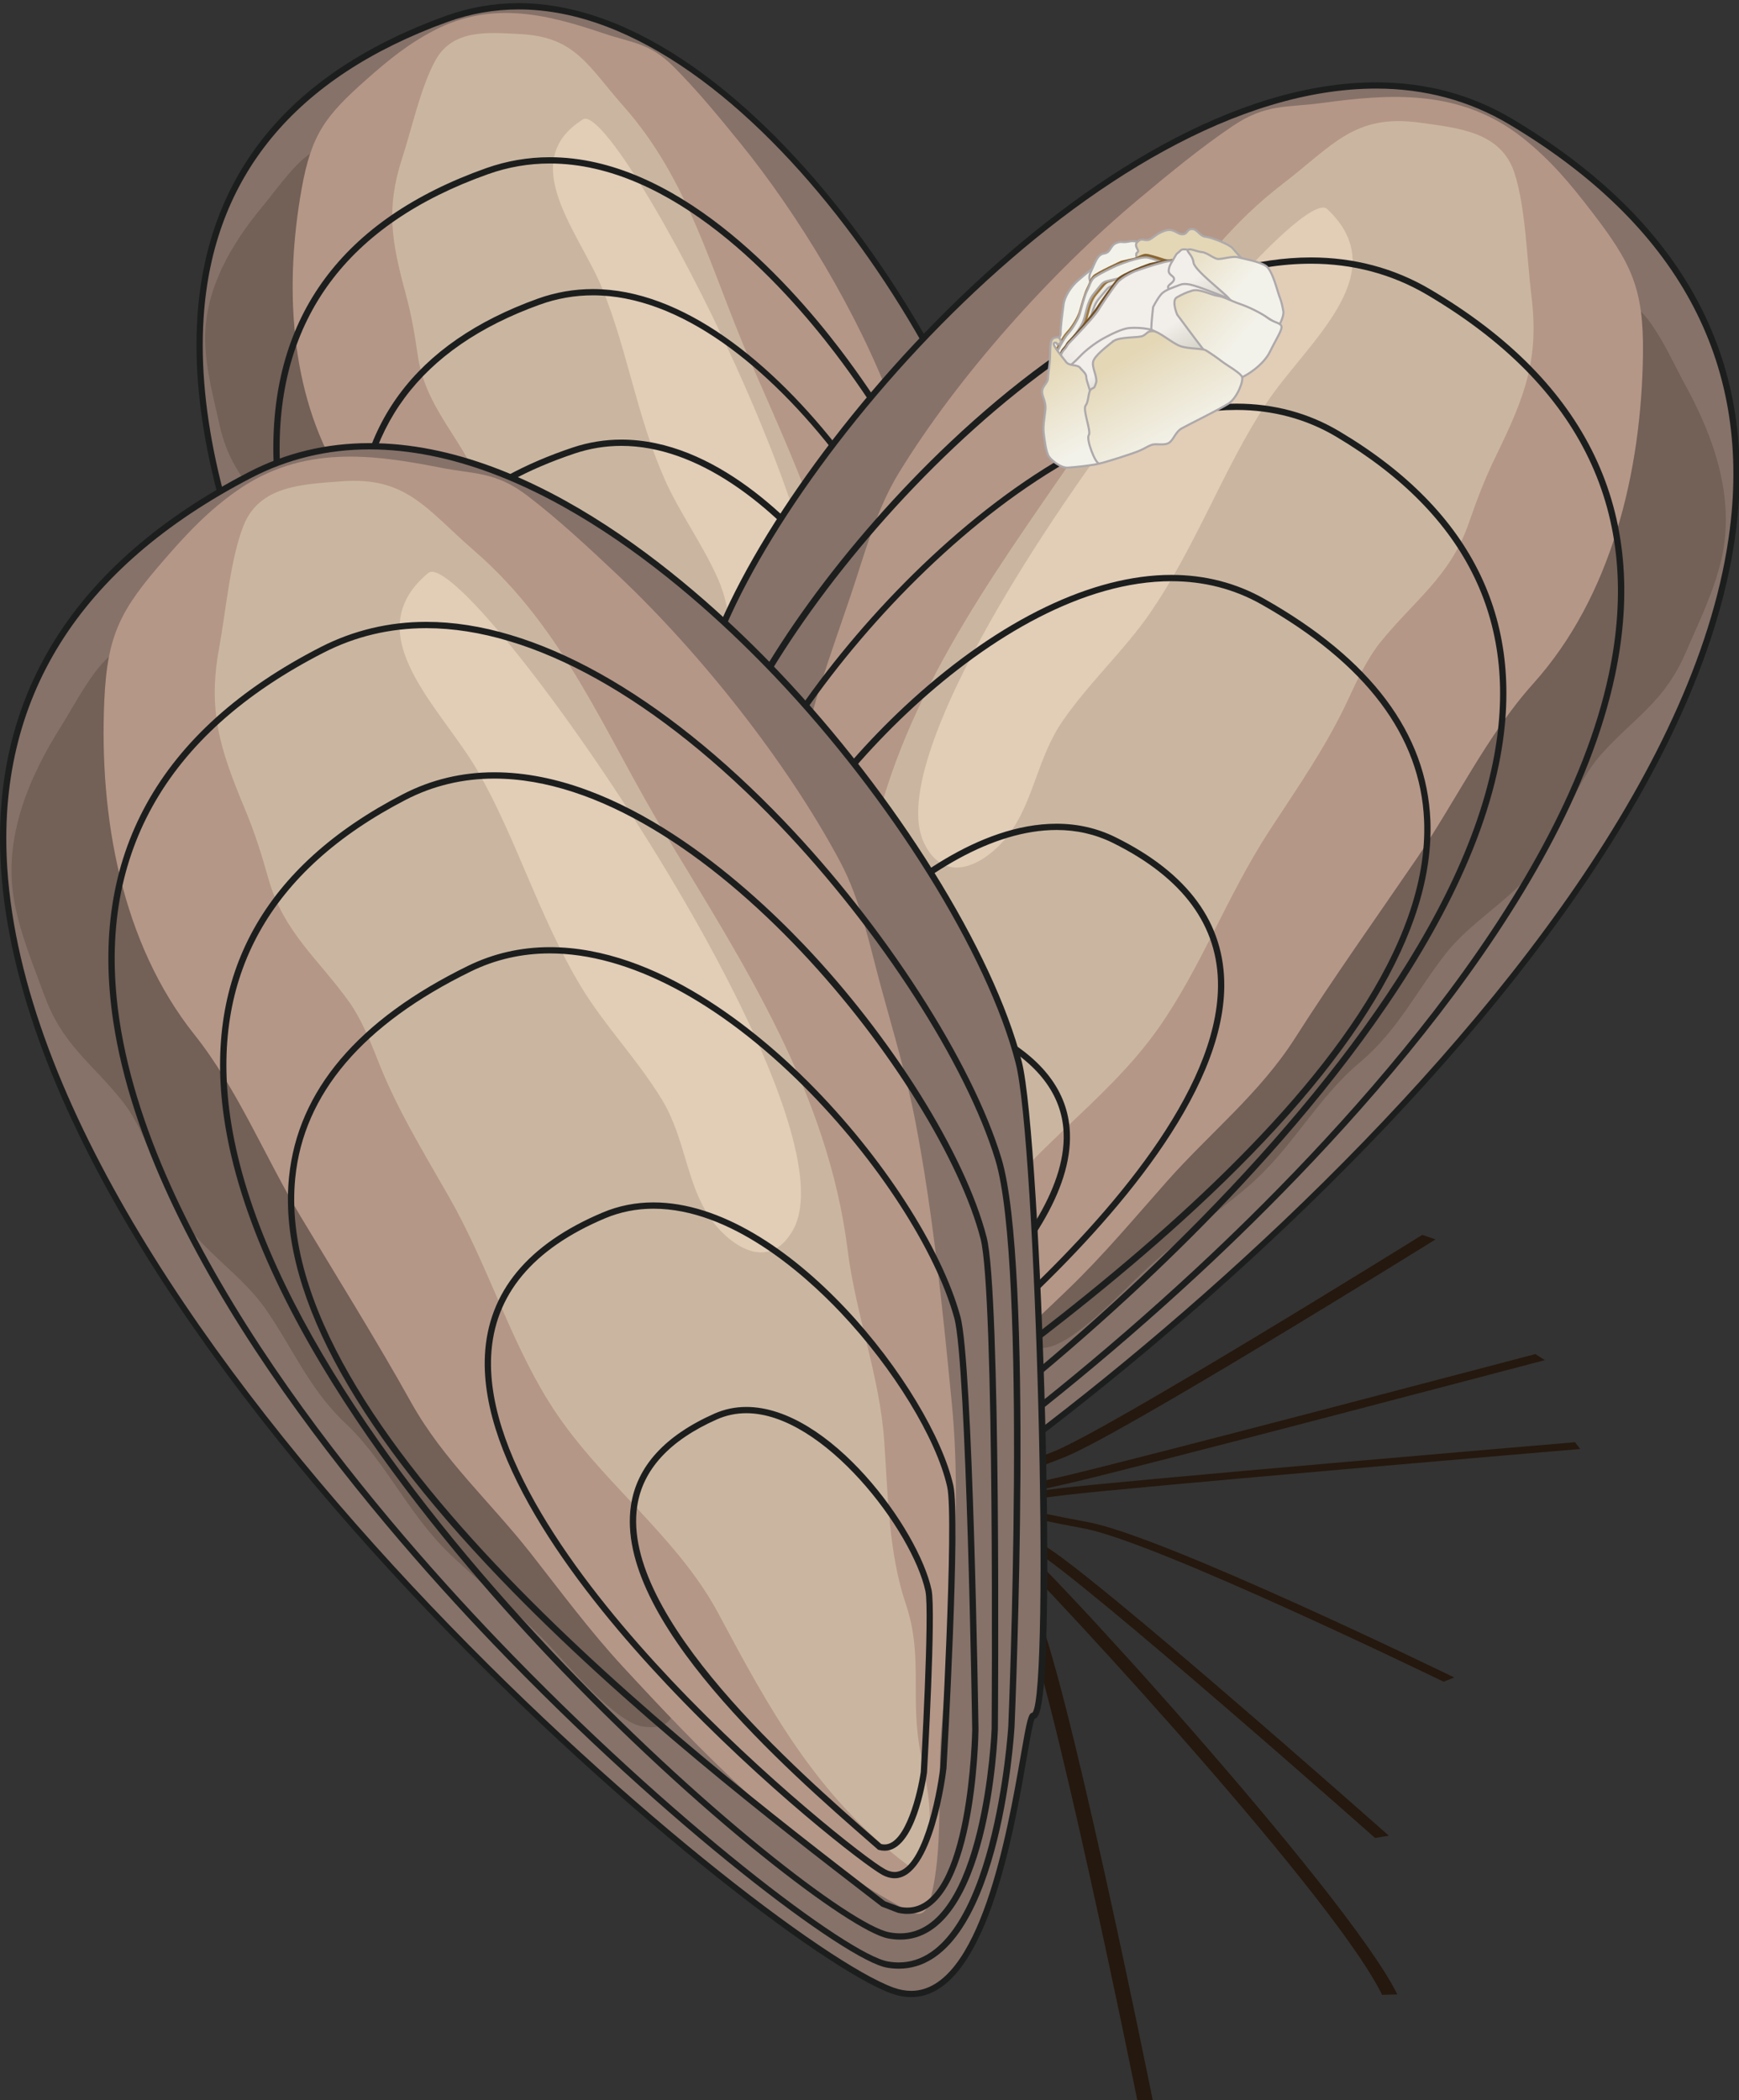 
        <svg xmlns:rdf="http://www.w3.org/1999/02/22-rdf-syntax-ns#" xmlns="http://www.w3.org/2000/svg" xmlns:cc="http://creativecommons.org/ns#" xmlns:xlink="http://www.w3.org/1999/xlink" xmlns:dc="http://purl.org/dc/elements/1.1/" x="0px" y="0px" width="414" height="500" viewBox="0 0 414 500" xml:space="preserve">
            <rect x="0" y="0" width="414" height="500" fill="#333333" stroke="none"/>
            <title>Mussels 2</title>
            <desc xmlns:ian_image_library="https://ian.umces.edu/media-library/">
                <ian_image_library:title>Mussels 2</ian_image_library:title>
                <ian_image_library:descr>Illustration of mussels with attached barnacle</ian_image_library:descr>
                <ian_image_library:scene>
                    <ian_image_library:contains>mussels, Mollusca, Bivalvia, bivalve, barnacle</ian_image_library:contains>
                    <ian_image_library:when>2011-01-18</ian_image_library:when>
                </ian_image_library:scene>
            </desc>
            
<path fill="#25180E" d="M274.591,500.75l-3.701-0.107c-0.205-1.045-21.025-104.092-28.213-118.223
	c-1.597-3.135-2.744-5.586-3.647-7.51c-3.164-6.748-3.164-6.748-8.818-8.262l1.538-1.367c7.358,1.973,7.627,2.539,10.908,9.541
	c0.898,1.924,2.046,4.355,3.638,7.49C253.536,396.551,273.731,496.502,274.591,500.75z"/>
<path fill="#25180E" d="M330.636,437.02l-3.271,0.547c-0.693-0.615-69.561-61.582-81.499-68.691
	c-2.671-1.602-4.697-2.871-6.299-3.867c-4.995-3.125-4.995-3.125-8.457-2.627l-1.621-1.572c6.157-0.879,7.339-0.146,12.998,3.398
	c1.582,0.996,3.589,2.246,6.235,3.828C260.899,375.281,327.794,434.51,330.636,437.02z"/>
<path fill="#25180E" d="M346.222,399.363l-2.563,0.996c-0.688-0.332-68.716-33.389-85.601-36.475
	c-3.862-0.713-6.694-1.299-8.926-1.758c-7.598-1.563-7.598-1.563-19.37-0.225l-1.426-1.602c12.529-1.416,13.35-1.406,21.904,0.352
	c2.192,0.449,4.971,1.025,8.76,1.719C276.808,365.643,343.395,397.986,346.222,399.363z"/>
<path fill="#25180E" d="M341.749,295.066c-3.091,1.924-75.84,47.129-88.652,51.973c-2.769,1.055-4.878,1.904-6.543,2.578
	c-6.025,2.441-7.275,2.949-13.179,1.035l1.87-1.27c3.33,1.074,3.33,1.074,8.579-1.055c1.685-0.674,3.818-1.543,6.616-2.598
	c12.544-4.746,87.422-51.279,88.174-51.748L341.749,295.066z"/>
<path fill="#25180E" d="M307.76,241.482c-2.021,3.184-49.648,78.125-61.064,85.439c-2.466,1.592-4.292,2.891-5.728,3.926
	c-3.081,2.217-4.487,3.223-7.075,3.223c-2.466-0.01-4.595-0.977-8.452-2.852l2.554-0.996c1.704,0.82,4.556,2.197,5.342,2.207
	c0.786,0,2.617-1.318,4.39-2.588c1.455-1.045,3.306-2.373,5.811-3.984c11.133-7.139,60.146-84.268,60.64-85.039L307.76,241.482z"/>
<path fill="#25180E" d="M367.779,323.807c-4.053,1.064-99.375,26.211-113.809,29.434c-3.184,0.713-5.645,1.279-7.583,1.719
	c-7.002,1.592-7.573,1.729-10.913,1.65l-0.386-1.641c2.412,0.059,2.412,0.059,9.214-1.494c1.943-0.449,4.409-1.006,7.607-1.729
	c14.336-3.193,112.627-29.121,113.618-29.385L367.779,323.807z"/>
<path fill="#25180E" d="M376.197,344.959c-1.084,0.088-108.423,9.189-122.847,11.006c-3.223,0.4-5.732,0.713-7.71,0.947
	c-6.753,0.811-6.753,0.811-7.856,1.572l-3.208-1.035c1.719-1.182,2.461-1.27,9.585-2.129c1.973-0.234,4.473-0.537,7.681-0.947
	c14.561-1.826,118.701-10.654,123.13-11.025L376.197,344.959z"/>
<path fill="#25180E" d="M332.657,474.813l-3.628,0.098c-12.285-25.205-88.652-106.895-92.28-109.199l2.578-0.986
	C244.659,367.127,321.148,451.209,332.657,474.813z"/>
<path fill="#25180E" d="M331.744,250.213c-11.65,8.008-32.48,31.738-52.622,54.678c-20.84,23.73-40.522,46.143-48.623,49.424
	l-2.725-1.289c7.593-3.076,28.062-26.387,47.856-48.926c20.2-23.008,41.089-46.797,52.905-54.922L331.744,250.213z"/>
<g>
	<path fill="#867269" d="M106.305,4.51C168.097-17.844,236.09,90.027,242.11,139.92c1.821,15.137-9.38,128.203-14.092,128.857
		c-1.816-1.465-14.004,61.113-34.863,50.322C158.644,301.17-53.182,62.205,106.305,4.51z"/>
	<path fill="#1C1E1E" d="M197.96,321.102c-1.704,0-3.438-0.449-5.146-1.338C167.658,306.697,40.812,168.865,46.989,75.418
		c2.261-34.16,22.129-58.252,59.058-71.611c5.605-2.031,11.46-3.057,17.402-3.057c56.162,0,113.735,92.09,119.404,139.082
		c0.962,7.959-1.582,41.25-4.595,70.029c-1.665,15.947-3.462,30.42-5.054,40.752c-2.729,17.725-4.072,18.721-4.951,18.887
		c-0.464,0.82-1.45,3.955-2.49,7.275C221.251,291.16,211.866,321.102,197.96,321.102z M123.449,2.244
		c-5.767,0-11.45,1.006-16.89,2.969C70.241,18.348,50.7,42,48.483,75.516c-6.138,92.891,120.005,229.922,145.02,242.92
		c1.494,0.771,2.998,1.162,4.458,1.162c12.807,0,21.972-29.229,26.376-43.271c2.227-7.109,2.632-8.242,3.511-8.32
		c1.597-1.875,5.073-21.133,9.067-59.688c2.91-28.125,5.376-60.625,4.453-68.301C235.753,93.465,178.883,2.244,123.449,2.244z"/>
</g>
<path fill="#736057" d="M81.862,80.408c-0.61-5.498,4.951-46.963-6.323-44.58c-3.867,0.811-10.269,10.02-12.769,12.998
	c-7.671,9.131-14.253,20.254-13.916,32.578c0.186,6.885,2.065,13.594,3.472,19.98c2.29,10.391,7.568,14.482,12.568,22.842
	c4.585,7.656,4.785,17.9,9.438,26.123c3.599,6.367,9.878,11.836,13.281,18.408c4.468,8.613,6.445,16.846,12.803,24.668
	c6.958,8.574,9.897,19.375,17.061,28.32c5.605,7.002,11.807,13.145,17.075,20.42c3.335,4.609,11.04,17.021,16.406,18.555
	c17.163,4.932-2.847-34.951-5.156-41.494c-5.986-16.934-19.907-29.385-26.763-45.703c-6.997-16.67-15.303-31.992-23.389-48.184
	C88.849,111.707,83.532,95.486,81.862,80.408z"/>
<path fill="#B59787" d="M71.813,44.939c-4.077,22.842-2.974,48.223,9.038,68.184c7.007,11.65,10.728,26.025,16.152,38.545
	c5.679,13.105,11.602,26.104,16.865,39.375c4.771,12.051,12.959,21.563,19.507,32.617c4.922,8.311,9.624,16.846,15.264,24.844
	c12.832,18.184,28.228,39.17,46.055,52.656c5.513,4.17,6.738,5.645,9.072-1.064c3.306-9.492,3.677-21.279,5.834-31.191
	c4.585-21.045,9.756-42.158,10.503-63.779c0.645-18.74,1.235-37.891,0.166-56.133c-0.552-9.375-2.007-18.135-3.286-27.637
	c-1.118-8.252-1.714-17.354-4.731-25.43c-7.895-21.113-22.163-44.844-36.235-62.129c-4.922-6.045-10.151-12.422-15.693-17.949
	c-5.684-5.664-9.795-5.596-16.421-7.832c-13.076-4.424-26.563-8.057-40.557-0.771c-6.152,3.193-10.879,7.041-16.152,11.719
	C77.531,27.527,74.142,31.902,71.813,44.939z"/>
<path fill="#CAB6A0" d="M205.832,210.76c0.781-12.695-2.319-25.654-2.227-38.33c0.225-31.514-13.032-59.004-25.22-86.982
	c-9.087-20.859-14.253-42.461-29.985-60.205c-8.364-9.443-11.343-16.406-24.355-17.109c-7.7-0.41-16.143-1.289-20.308,6.113
	C100.25,20.447,98,30.711,95.763,37.615c-3.926,12.08-2.559,19.805,0.869,32.51c1.338,4.961,2.07,9.238,2.793,14.258
	c1.572,10.898,7.793,17.119,12.695,26.348c1.797,3.379,3.071,8.057,3.994,11.816c2.524,10.322,6.509,19.18,10.576,29.15
	c5.723,14.053,8.105,29.141,14.18,42.617c7.52,16.689,21.597,29.395,27.891,46.172c7.441,19.834,14.6,38.721,30.913,54.609
	c7.69-3.779,5.234-17.256,5.107-23.857c-0.195-10.215,3.037-17.637,1.06-27.705C203.756,232.947,205.172,221.531,205.832,210.76z"/>
<path opacity="0.5" fill="#FBE4CF" enable-background="new    " d="M138.756,28.426c-15.991,10.117-0.806,26.973,4.624,40.254
	c5.908,14.463,8.179,30.137,14.697,45.068c3.55,8.145,9.238,15.83,12.939,24.268c3.56,8.115,2.603,16.807,6.24,24.18
	c2.983,6.045,10.171,12.803,16.147,4.814C209.991,144.852,146.872,23.289,138.756,28.426z"/>
<path fill="#1C1E1E" d="M196.579,315.213c-1.304,0-2.637-0.215-3.97-0.635c-7.72-2.422-39.219-33.184-69.097-74.004
	c-21.455-29.307-57.578-85.449-58.428-132.148c-0.605-33.223,16.421-56.23,50.61-68.379c4.897-1.738,10.005-2.617,15.176-2.617
	c29.834,0,56.133,28.672,69.15,45.762c18.281,24.004,32.88,54.209,36.323,75.156c3.589,21.836-11.548,108.369-12.192,112.041
	C223.8,272.234,215.343,315.213,196.579,315.213z M130.871,38.924c-5,0-9.937,0.85-14.673,2.539
	c-33.516,11.904-50.21,34.424-49.614,66.934c0.84,46.289,36.787,102.129,58.135,131.299c29.707,40.576,60.806,71.084,68.34,73.457
	c1.187,0.371,2.373,0.566,3.521,0.566c17.539,0,26.015-43.164,26.098-43.604c0.156-0.879,15.732-89.941,12.188-111.523
	c-3.408-20.723-17.891-50.664-36.035-74.492C185.978,67.225,160.06,38.924,130.871,38.924z"/>
<path fill="#1C1E1E" d="M197.458,309.52c-1.27,0-2.573-0.225-3.882-0.664c-7.041-2.373-33.779-28.672-59.663-64.463
	c-18.335-25.361-49.165-73.945-49.57-114.346C84.059,101.482,98.747,81.648,128,71.111c4.238-1.523,8.662-2.295,13.159-2.295
	c42.417,0,85.932,69.297,90.229,104.668c1.377,11.338-10.088,93.486-10.576,96.982C220.543,272.078,214.049,309.52,197.458,309.52z
	 M141.159,70.311c-4.321,0-8.579,0.742-12.651,2.217c-28.589,10.293-42.944,29.639-42.666,57.5
	c0.698,69.736,93.833,172.559,108.213,177.412c1.152,0.391,2.3,0.586,3.403,0.586c15.332,0,21.811-37.412,21.875-37.793
	c0.117-0.83,11.919-85.42,10.571-96.563C225.66,138.738,182.848,70.311,141.159,70.311z"/>
<path fill="#1C1E1E" d="M199.059,304.617c-0.942,0-1.909-0.176-2.881-0.537l-0.093-0.049l-2.974-1.631l-2.124-2.139
	c-32.031-32.197-107.036-107.588-95.4-156.768c3.97-16.787,17.681-29.219,40.747-36.953c3.745-1.25,7.646-1.885,11.587-1.885
	c22.236,0,41.265,19.619,50.63,31.318c13.33,16.65,23.618,37.705,25.61,52.402c1.27,9.355-6.836,78.75-7.183,81.709
	C216.773,271.512,211.817,304.617,199.059,304.617z M196.75,302.693c0.786,0.283,1.563,0.43,2.31,0.43
	c11.474,0,16.386-32.9,16.435-33.232c0.083-0.703,8.423-72.148,7.183-81.309c-3.726-27.49-38.657-82.432-74.755-82.432
	c-3.779,0-7.52,0.605-11.113,1.816c-22.544,7.559-35.923,19.619-39.766,35.869c-11.44,48.369,63.154,123.35,95.005,155.371
	l2.046,2.051L196.75,302.693z"/>
<path fill="#1C1E1E" d="M197.052,297.254c-1.011,0-2.007-0.361-2.969-1.055c-3.13-2.285-20.908-20.146-37.417-43.037
	c-14.536-20.156-31.06-48.584-27.217-69.531c2.271-12.393,11.348-20.84,26.978-25.107c2.188-0.605,4.448-0.908,6.724-0.908
	c16.421,0,30.386,15.225,37.251,24.307c9.78,12.93,17.006,28.789,17.978,39.453c0.605,6.611-8.311,53.477-8.691,55.469
	C209.146,278.973,204.289,297.254,197.052,297.254z M163.151,159.119c-2.139,0-4.272,0.283-6.328,0.85
	c-15.029,4.102-23.74,12.148-25.898,23.926c-3.75,20.439,12.593,48.477,26.958,68.389c15.645,21.689,33.682,40.225,37.085,42.705
	c0.708,0.518,1.387,0.762,2.085,0.762c5.146,0,9.814-13.877,11.177-19.229c0.083-0.439,9.248-48.604,8.662-55.01
	C215.016,200.965,188.957,159.119,163.151,159.119z"/>
<path fill="#1C1E1E" d="M195.739,291.58c-0.557,0-1.118-0.117-1.665-0.361l-0.151-0.059l-1.323-1.504
	c-14.507-16.494-44.692-50.82-38.325-72.783c2.178-7.529,8.53-12.881,18.877-15.918c1.421-0.42,2.891-0.625,4.365-0.625
	c16.758,0,32.778,27.168,33.876,41.035c0.342,4.287-5.41,34.551-5.654,35.84C205.314,278.729,201.535,291.58,195.739,291.58z
	 M194.821,289.91c0.308,0.117,0.61,0.176,0.918,0.176c3.96,0,7.51-9.551,8.545-13.223c2.046-10.762,5.878-32.109,5.615-35.381
	c-1.035-13.057-16.679-39.658-32.382-39.658c-1.333,0-2.661,0.195-3.945,0.566c-9.824,2.881-15.83,7.891-17.861,14.893
	c-6.138,21.182,24.805,56.357,38.018,71.377L194.821,289.91z"/>
<g>
	<path fill="#867269" d="M359.679,28.963c-67.764-40.42-172.49,71.279-190.942,128.74c-5.596,17.422-18.125,153.271-12.72,155.117
		c2.48-1.309,2.598,75.234,29.648,67.266C230.436,366.805,534.576,133.289,359.679,28.963z"/>
	<path fill="#1C1E1E" d="M181.847,381.414c-0.005,0-0.005,0-0.005,0c-18.169,0-22.671-39.619-24.834-58.662
		c-0.483-4.238-0.938-8.252-1.309-9.248c-0.918-0.332-2.339-1.406-1.509-23.271c0.474-12.549,1.65-30.01,3.315-49.199
		c3.003-34.6,7.578-74.414,10.518-83.564c15.161-47.197,92.988-137.871,159.619-137.871c11.807,0,22.71,2.93,32.417,8.721
		c40.444,24.131,58.359,57.002,53.257,97.725C399.327,237.576,218.487,371.131,185.88,380.809
		C184.499,381.209,183.141,381.414,181.847,381.414z M156.286,312.068c0.977,0.166,1.216,1.758,2.212,10.518
		c2.114,18.613,6.514,57.334,23.345,57.334c0,0,0,0,0.005,0c1.152,0,2.363-0.186,3.608-0.547
		c32.456-9.629,212.456-142.539,226.372-253.516c5.024-40.078-12.646-72.461-52.534-96.25c-9.473-5.654-20.122-8.516-31.65-8.516
		c-65.996,0-143.144,89.99-158.193,136.836C163.454,176.6,152.428,306.189,156.286,312.068z"/>
</g>
<path fill="#736057" d="M371.217,124.021c1.968-6.348,4.849-56.504,17.603-51.133c4.375,1.846,9.824,14.16,12.095,18.242
	c6.958,12.51,12.192,27.119,8.994,41.563c-1.792,8.086-5.537,15.566-8.647,22.773c-5.063,11.729-12.217,15.352-20.02,24.072
	c-7.144,7.979-9.717,20.01-17.075,28.652c-5.688,6.68-14.331,11.689-19.849,18.672c-7.222,9.141-11.431,18.389-20.708,26.172
	c-10.156,8.516-16.074,20.586-26.563,29.502c-8.198,6.973-16.909,12.813-24.775,20.195c-4.98,4.668-16.89,17.549-23.564,18.135
	c-21.367,1.904,11.309-40.566,15.522-47.744c10.913-18.604,30.156-30.117,41.953-47.793c12.046-18.057,25.332-34.238,38.55-51.484
	C355.851,159.324,365.816,141.404,371.217,124.021z"/>
<path fill="#B59787" d="M391.134,84.48c-0.386,27.861-7.471,57.539-26.172,78.33c-10.913,12.148-18.574,28.242-27.817,41.768
	c-9.678,14.15-19.624,28.125-28.853,42.588c-8.369,13.115-20.186,22.471-30.42,34.014c-7.695,8.672-15.181,17.666-23.657,25.811
	c-19.268,18.525-42.192,39.766-66.284,51.602c-7.441,3.652-9.229,5.117-10.454-3.32c-1.733-11.943,0.513-25.928,0.225-38.105
	c-0.61-25.85-1.904-51.924,2.139-77.578c3.511-22.246,7.168-44.961,12.578-66.221c2.788-10.928,6.499-20.918,10.176-31.836
	c3.193-9.482,5.961-20.068,11.367-28.906c14.111-23.086,36.333-47.822,56.855-65c7.183-6.006,14.795-12.324,22.593-17.588
	c7.988-5.391,12.817-4.375,21.138-5.498c16.426-2.236,33.154-3.457,47.998,8.32c6.519,5.176,11.221,10.781,16.372,17.5
	C388.36,62.645,391.358,68.582,391.134,84.48z"/>
<path fill="#CAB6A0" d="M195.382,249.471c1.973-15.146,8.574-29.717,11.353-44.678c6.909-37.207,28.798-66.611,49.536-96.816
	c15.459-22.52,26.47-46.816,49.053-64.16c12.017-9.219,17.114-16.758,32.612-14.619c9.175,1.27,19.326,2.148,22.554,11.836
	c2.7,8.105,3.013,20.713,4.082,29.355c1.875,15.137-1.494,23.936-8.428,38.135c-2.705,5.547-4.541,10.43-6.538,16.172
	c-4.336,12.49-13.086,18.418-20.967,28.174c-2.891,3.584-5.454,8.799-7.397,13.027c-5.327,11.592-12.041,21.123-19.102,31.953
	c-9.951,15.273-16.196,32.52-26.426,47.021c-12.661,17.959-32.148,29.736-43.389,48.086c-13.291,21.689-26.025,42.324-48.876,57.354
	c-8.208-6.221-2.246-21.553-0.596-29.297c2.559-12.002,0.435-21.494,5.059-32.91C192.78,276.102,193.712,262.322,195.382,249.471z"
	/>
<path opacity="0.5" fill="#FBE4CF" enable-background="new    " d="M315.973,49.773c16.553,15.566-5.195,31.982-14.614,46.416
	c-10.264,15.703-16.509,33.662-27.588,49.785c-6.045,8.789-14.502,16.553-20.781,25.664c-6.045,8.75-6.899,19.219-12.866,27.08
	c-4.893,6.455-14.902,12.783-20.127,2.002C205.485,170.818,307.574,41.863,315.973,49.773z"/>
<path fill="#1C1E1E" d="M185.402,374.852c-4.146,0-7.876-1.631-11.079-4.844c-13.857-13.867-13.965-52.744-13.96-54.395
	c0.073-4.482,1.934-109.932,11.123-134.824c8.213-22.246,29.683-51.885,54.702-75.508c30.044-28.369,60.547-43.994,85.889-43.994
	c10.293,0,19.834,2.549,28.364,7.568c37.48,22.07,52.295,53.018,44.028,91.982c-11.626,54.824-66.968,112.764-98.921,142.422
	c-44.502,41.299-88.588,70.371-98.222,71.475C186.676,374.813,186.032,374.852,185.402,374.852z M312.076,62.781
	c-56.079,0-123.818,76.895-139.189,118.525c-9.097,24.658-11.011,133.232-11.03,134.326c0,0.381,0.107,39.883,13.525,53.32
	c3.359,3.359,7.314,4.814,11.772,4.297c9.438-1.084,53.09-29.99,97.373-71.094c31.821-29.531,86.934-87.207,98.477-141.631
	c8.115-38.262-6.46-68.672-43.325-90.381C331.383,65.262,322.096,62.781,312.076,62.781z"/>
<path fill="#1C1E1E" d="M185.392,367.918h-0.005c-3.755,0-7.095-1.475-9.917-4.365c-11.89-12.178-11.226-45.654-11.191-47.07
	c0.22-4.248,5.405-103.691,9.6-116.729c11.436-35.479,70.156-103.662,120.444-103.662c8.936,0,17.188,2.217,24.536,6.592
	c32.026,19.043,44.81,45.703,37.983,79.238c-9.663,47.51-57.041,97.744-84.424,123.457c-38.643,36.289-76.113,61.191-84.931,62.393
	C186.774,367.869,186.071,367.918,185.392,367.918z M294.322,97.596c-49.658,0-107.7,67.49-119.018,102.617
	c-4.136,12.852-9.473,115.293-9.526,116.328c-0.01,0.313-0.684,34.238,10.762,45.967c2.534,2.588,5.508,3.906,8.848,3.906h0.005
	c0.61,0,1.25-0.039,1.89-0.127c18.071-2.461,151.391-102.559,168.095-184.658c6.68-32.852-5.859-58.975-37.285-77.666
	C310.982,99.734,302.984,97.596,294.322,97.596z"/>
<path fill="#1C1E1E" d="M183.756,361.688L183.756,361.688c-2.578,0-4.878-1.035-6.826-3.086c-9.414-9.854-8.105-40.4-8.047-41.699
	c0.269-3.574,6.514-87.217,10.127-97.939c5.264-15.605,20.205-36.152,38.056-52.354c21.138-19.18,43.086-29.746,61.792-29.746
	c7.993,0,15.43,1.914,22.114,5.693c25.386,14.336,38.691,32.07,39.551,52.705c1.084,26.074-17.705,57.197-55.84,92.5
	c-31.514,29.18-69.531,55.029-92.246,70.479l-3.198,2.139l-3.745,1.152C184.909,361.639,184.323,361.688,183.756,361.688z
	 M278.858,138.367c-41.763,0-88.823,52.598-98.432,81.074c-3.555,10.537-9.98,96.689-10.049,97.559
	c-0.01,0.283-1.338,31.172,7.637,40.576c1.68,1.758,3.56,2.607,5.742,2.607l0,0c0.469,0,0.952-0.039,1.445-0.117l3.486-1.084
	l2.905-1.982c44.863-30.508,149.917-101.953,147.436-161.67c-0.835-20.088-13.887-37.402-38.794-51.475
	C293.78,140.213,286.588,138.367,278.858,138.367z"/>
<path fill="#1C1E1E" d="M187.042,353.387c0,0,0,0-0.005,0c-9.409,0-11.025-25.732-11.089-26.836
	c0.005-2.471,0.156-59.736,2.368-67.373c3.315-11.465,14.053-27.08,27.354-39.785c9.111-8.701,27.187-23.291,45.874-23.291
	c4.966,0,9.648,1.064,13.916,3.164c17.397,8.564,26.143,20.537,26.001,35.605c-0.239,25.527-26.162,55.244-47.866,75.674
	c-24.658,23.213-49.672,40.225-53.872,42.197C188.805,353.172,187.902,353.387,187.042,353.387z M251.544,197.596
	c-30.566,0-65.805,41.318-71.792,61.992c-2.148,7.441-2.31,66.328-2.31,66.924c0.415,7.031,2.949,25.371,9.6,25.381l0,0
	c0.64,0,1.328-0.176,2.041-0.508c4.585-2.148,30.087-19.902,53.481-41.934c21.494-20.225,47.168-49.6,47.402-74.6
	c0.132-14.434-8.335-25.957-25.171-34.248C260.738,198.611,256.28,197.596,251.544,197.596z"/>
<path fill="#1C1E1E" d="M189.787,346.99h-0.005c-7.451,0-9.097-17.139-9.263-19.092c0.005-1.641,0.117-38.613,1.484-43.574
	c3.877-14.004,25.703-40.908,45.38-40.908c3.101,0,6.025,0.703,8.691,2.07c11.46,5.908,17.705,13.623,18.555,22.939
	c2.495,27.266-40.859,60.82-61.694,76.953l-1.88,1.455l-0.161,0.029C190.519,346.951,190.148,346.99,189.787,346.99z
	 M227.384,244.92c-18.691,0-40.263,26.533-43.935,39.805c-1.318,4.775-1.431,42.725-1.431,43.105
	c0.41,4.873,2.607,17.666,7.764,17.666c0.005,0,0.005,0,0.005,0c0.2,0,0.41-0.02,0.62-0.059l1.611-1.25
	c19.013-14.707,63.544-49.18,61.123-75.625c-0.806-8.77-6.777-16.084-17.749-21.738C232.94,245.555,230.245,244.92,227.384,244.92z"
	/>
<g>
	<path fill="#867269" d="M59.533,113.074c70.039-36.348,167.963,81.367,182.983,139.814c4.556,17.715,9.023,154.082,3.516,155.605
		c-2.393-1.465-7.046,74.951-33.574,65.391C168.551,457.967-121.234,206.873,59.533,113.074z"/>
	<path fill="#1C1E1E" d="M216.92,475.457c-1.523,0-3.11-0.293-4.717-0.869C180.221,462.996,7.599,318.973,0.241,206.805
		c-2.686-40.947,17.148-72.705,58.945-94.395c8.843-4.59,18.511-6.914,28.735-6.914c39.81,0,78.208,34.131,97.554,54.473
		c27.817,29.258,51.035,66.523,57.768,92.734c2.393,9.307,4.604,49.316,5.552,84.043c0.527,19.238,0.669,36.748,0.4,49.297
		c-0.469,21.875-1.948,22.871-2.886,23.145c-0.43,0.977-1.123,4.951-1.851,9.15C241.231,436.883,234.518,475.457,216.92,475.457z
		 M87.921,106.99c-9.98,0-19.419,2.275-28.047,6.748c-41.221,21.387-60.781,52.666-58.14,92.969
		c7.319,111.602,179.141,254.932,210.976,266.475c1.44,0.518,2.861,0.781,4.209,0.781c16.338,0,22.905-37.744,26.064-55.879
		c1.519-8.74,1.836-10.234,2.822-10.352c4.204-5.566,0.869-135.664-4.014-154.658c-6.68-25.977-29.746-62.979-57.407-92.07
		C165.207,140.828,127.174,106.99,87.921,106.99z"/>
</g>
<path fill="#736057" d="M42.384,207.273c-1.587-6.445-1.494-56.68-14.546-52.08c-4.473,1.582-10.645,13.555-13.149,17.49
	c-7.69,12.08-13.779,26.357-11.44,40.967c1.309,8.174,4.604,15.869,7.285,23.242c4.36,12.002,11.284,16.055,18.56,25.215
	c6.66,8.389,8.516,20.557,15.347,29.609c5.288,7.012,13.618,12.529,18.711,19.814c6.67,9.561,10.322,19.043,19.126,27.354
	c9.629,9.102,14.824,21.504,24.766,31.025c7.773,7.451,16.123,13.789,23.54,21.621c4.692,4.961,15.825,18.516,22.451,19.502
	c21.211,3.164-8.892-41.162-12.676-48.584c-9.785-19.219-28.32-31.846-39.053-50.195c-10.952-18.73-23.257-35.664-35.43-53.672
	C55.636,243.436,46.75,224.949,42.384,207.273z"/>
<path fill="#B59787" d="M24.84,166.629c-1.26,27.842,4.058,57.881,21.494,79.746c10.176,12.773,16.87,29.287,25.298,43.34
	c8.823,14.697,17.925,29.238,26.279,44.219c7.578,13.584,18.823,23.623,28.354,35.752c7.163,9.121,14.106,18.535,22.085,27.168
	c18.135,19.629,39.766,42.188,63.115,55.43c7.217,4.092,8.911,5.654,10.63-2.686c2.441-11.826,1.025-25.918,2.036-38.057
	c2.139-25.771,4.971-51.719,2.451-77.568c-2.183-22.422-4.492-45.313-8.638-66.855c-2.134-11.074-5.244-21.26-8.267-32.373
	c-2.631-9.658-4.765-20.391-9.633-29.531c-12.725-23.887-33.442-49.883-52.915-68.252c-6.816-6.426-14.038-13.184-21.509-18.896
	c-7.656-5.85-12.539-5.117-20.781-6.738c-16.26-3.203-32.886-5.41-48.403,5.469c-6.812,4.775-11.836,10.098-17.378,16.494
	C28.903,145.008,25.563,150.75,24.84,166.629z"/>
<path fill="#CAB6A0" d="M210.489,342.918c-1.074-15.234-6.801-30.176-8.691-45.273c-4.697-37.549-24.805-68.193-43.716-99.57
	c-14.102-23.408-23.652-48.301-45.176-66.953c-11.445-9.922-16.089-17.744-31.685-16.523c-9.233,0.713-19.419,0.996-23.218,10.479
	c-3.174,7.93-4.229,20.498-5.811,29.063c-2.769,15,0.078,23.984,6.157,38.564c2.373,5.703,3.916,10.674,5.571,16.533
	c3.589,12.725,11.973,19.15,19.263,29.365c2.671,3.75,4.922,9.102,6.611,13.438c4.634,11.895,10.771,21.807,17.178,33.037
	c9.028,15.83,14.238,33.408,23.594,48.496c11.577,18.682,30.337,31.582,40.469,50.566c11.982,22.441,23.477,43.799,45.4,60.146
	c8.56-5.713,3.516-21.377,2.324-29.209c-1.846-12.129,0.84-21.475-3.101-33.145C211.51,369.656,211.397,355.848,210.489,342.918z"/>
<path opacity="0.5" fill="#FBE4CF" enable-background="new    " d="M101.93,136.424c-17.446,14.57,3.291,32.246,11.841,47.207
	c9.316,16.279,14.482,34.58,24.59,51.328c5.513,9.131,13.496,17.393,19.229,26.846c5.513,9.102,5.747,19.609,11.235,27.803
	c4.507,6.729,14.121,13.643,19.98,3.193C205.06,263.807,110.778,129.041,101.93,136.424z"/>
<path fill="#1C1E1E" d="M213.956,468.689c-0.928,0-1.88-0.078-2.837-0.254c-9.555-1.67-51.845-33.301-93.823-77.158
	C87.155,359.773,35.338,298.66,26.974,243.25c-5.942-39.385,10.679-69.404,49.399-89.219c7.764-3.965,16.216-5.986,25.127-5.986
	c25.645,0,55.903,16.855,85.195,47.451c23.959,25.029,44.741,57.285,51.713,80.273c7.7,25.4,3.315,130.762,3.125,135.234
	C241.397,413.377,237.916,468.689,213.956,468.689z M101.5,149.549c-8.672,0-16.895,1.953-24.443,5.82
	c-38.086,19.482-54.438,48.975-48.599,87.656c8.301,55.01,59.902,115.84,89.922,147.217c41.772,43.643,83.638,75.088,92.998,76.719
	c0.874,0.156,1.738,0.234,2.578,0.234c22.559,0,26.05-55.703,26.084-56.26c0.044-1.084,4.561-109.58-3.066-134.736
	c-6.909-22.783-27.549-54.795-51.357-79.668C156.603,166.229,126.735,149.549,101.5,149.549z"/>
<path fill="#1C1E1E" d="M214.293,461.766c-0.947,0-1.929-0.098-2.925-0.293c-8.73-1.719-44.663-28.789-81.088-67.305
	c-25.811-27.285-70.137-80.234-76.973-128.232c-4.829-33.887,9.507-59.746,42.607-76.855c6.689-3.467,14.009-5.225,21.743-5.225
	c30.068,0,59.053,25.674,73.652,40.977c20.986,22.002,38.5,50.02,43.583,69.727c3.418,13.262,2.71,112.842,2.676,117.07
	C237.496,413.699,235.558,461.766,214.293,461.766z M117.658,185.359c-7.495,0-14.58,1.699-21.055,5.049
	c-32.476,16.787-46.543,42.129-41.812,75.322c11.816,82.939,138.975,190.752,156.865,194.277c0.898,0.176,1.787,0.264,2.637,0.264
	c19.834,0,21.763-48.184,21.777-48.672c0.01-1.016,0.742-103.594-2.627-116.66C224.02,258.387,167.345,185.359,117.658,185.359z"/>
<path fill="#1C1E1E" d="M216.012,455.643c-0.742,0-1.514-0.088-2.29-0.273l-0.098-0.029l-3.76-1.455l-2.871-2.207
	c-21.758-16.768-58.179-44.824-87.915-75.82c-35.981-37.49-52.896-69.678-50.269-95.645c2.075-20.547,16.411-37.461,42.603-50.273
	c6.045-2.959,12.603-4.453,19.492-4.453c25.625,0,49.609,20.176,61.621,32.197c17.47,17.49,31.645,39.375,36.113,55.752
	c2.974,10.908,4.258,94.785,4.312,98.35C232.926,413.592,232.203,455.643,216.012,455.643z M214.107,453.924
	c0.649,0.146,1.289,0.215,1.904,0.215c14.727,0,15.435-41.934,15.439-42.354c-0.015-0.85-1.333-87.227-4.258-97.959
	c-4.404-16.143-18.428-37.764-35.727-55.088c-20.464-20.479-41.968-31.758-60.562-31.758c-6.66,0-12.998,1.445-18.833,4.307
	c-25.698,12.568-39.751,29.082-41.772,49.082c-6.011,59.463,94.634,137.012,137.612,170.117l2.778,2.148L214.107,453.924z"/>
<path fill="#1C1E1E" d="M212.97,447.156c-0.957,0-1.948-0.273-2.944-0.811c-4.077-2.227-28.042-20.684-51.279-45.313
	c-20.459-21.68-44.58-52.881-43.306-78.379c0.752-15.049,10.195-26.484,28.066-34.004c3.779-1.592,7.832-2.393,12.046-2.393
	c31.88,0,66.313,44.893,71.396,67.354c1.753,7.754-1.479,64.932-1.621,67.363C225.201,422.088,222.13,447.156,212.97,447.156z
	 M155.553,287.752c-4.014,0-7.871,0.771-11.465,2.275c-17.3,7.275-26.431,18.281-27.153,32.705
	c-1.245,24.961,22.642,55.801,42.9,77.275c22.046,23.359,46.46,42.598,50.908,45.02c0.771,0.42,1.519,0.635,2.227,0.635
	c6.509,0,10.054-17.92,10.869-24.824c0.029-0.547,3.359-59.346,1.65-66.895c-2.612-11.553-12.832-28.242-25.419-41.523
	C191.334,303.211,173.937,287.752,155.553,287.752z"/>
<path fill="#1C1E1E" d="M210.582,440.604c-0.449,0-0.913-0.068-1.377-0.195l-0.161-0.049l-1.787-1.563
	c-19.844-17.324-61.143-53.389-57.036-80.459c1.401-9.248,8.091-16.582,19.878-21.807c2.383-1.055,4.937-1.582,7.588-1.582
	c19.746,0,40.986,29.023,44.091,43.555c1.074,5.039-1.001,41.943-1.089,43.516C220.411,423.982,217.818,440.604,210.582,440.604z
	 M209.776,439.012c0.273,0.068,0.542,0.098,0.806,0.098c5.039,0,7.93-12.441,8.618-17.236c0.015-0.322,2.148-38.213,1.113-43.057
	c-3.062-14.316-24.257-42.373-42.626-42.373c-2.441,0-4.79,0.488-6.978,1.455c-11.294,5-17.686,11.953-19.009,20.664
	c-3.979,26.26,38.433,63.291,56.543,79.111L209.776,439.012z"/>
<linearGradient id="ian_symbols_0b92ac1d9dcc92e4e1eda68b99870d43" gradientUnits="userSpaceOnUse" x1="-39184.719" y1="-40876.887" x2="-39239.512" y2="-40726.336" gradientTransform="matrix(0.118 -0.065 0.065 0.118 7522.768 2353.549)">
	<stop  offset="0.236" style="stop-color:#F3F2EA"/>
	<stop  offset="1" style="stop-color:#E8E6E1"/>
</linearGradient>
<path fill="url(#ian_symbols_0b92ac1d9dcc92e4e1eda68b99870d43)" stroke="#ADA9AB" stroke-width="0.499" d="M250.24,82.576c0.137-0.967,2.324-1.797,2.271-3.262
	c-0.049-1.318,0.42-4.775,0.674-6.768c0.259-1.992,1.821-4.355,3.418-5.742c1.602-1.377,5.381-4.619,6.948-5.146
	c1.563-0.518,6.074-1.807,6.074-1.807l-8.799,17.441c0,0-8.696,7.197-9.556,7.168C249.571,84.393,250.309,82.117,250.24,82.576
	L250.24,82.576z"/>
<linearGradient id="ian_symbols_246265e87990a924e916c1841a555dee" gradientUnits="userSpaceOnUse" x1="-39115.609" y1="-40872.875" x2="-39140.211" y2="-40805.285" gradientTransform="matrix(0.118 -0.065 0.065 0.118 7522.768 2353.549)">
	<stop  offset="0.236" style="stop-color:#F3F2EA"/>
	<stop  offset="1" style="stop-color:#E8E6E1"/>
</linearGradient>
<path fill="url(#ian_symbols_246265e87990a924e916c1841a555dee)" stroke="#ADA9AB" stroke-width="0.499" d="M260.655,68.309c0,0-2.085-1.338-1.011-3.496
	c1.064-2.168,1.519-4.219,3.193-4.453c1.67-0.244,1.431-1.914,2.91-2.5c1.484-0.586,1.152,0.049,3.169-0.381
	s3.584,1.191,4.468,1.162c0.879-0.029,2.651,2.373,2.651,2.373L260.655,68.309L260.655,68.309z"/>
<linearGradient id="ian_symbols_eba9e6151c7d9294298c54d6e99b15c9" gradientUnits="userSpaceOnUse" x1="-39123.816" y1="-40790.906" x2="-38956.352" y2="-40790.906" gradientTransform="matrix(0.118 -0.065 0.065 0.118 7522.768 2353.549)">
	<stop  offset="0.315" style="stop-color:#F3F2EA"/>
	<stop  offset="1" style="stop-color:#E4D7B6"/>
</linearGradient>
<path fill="url(#ian_symbols_eba9e6151c7d9294298c54d6e99b15c9)" stroke="#ADA9AB" stroke-width="0.499" d="M270.846,61.834c0,0-0.757-1.387-0.063-1.768
	s-1.025-1.465-0.005-2.48c1.025-1.006,1.406-0.313,2.461-0.439s1.719-1.396,3.984-2.188c2.271-0.791,2.949,0.869,4.272,0.82
	c1.328-0.049,0.933-1.191,2.256-1.24s1.831,1.699,3.252,1.826c1.416,0.127,5.723,1.826,6.47,2.764
	c0.742,0.947,3.965,4.365,3.965,4.365l-22.061,1.26l-4.526-2.93L270.846,61.834z"/>
<linearGradient id="ian_symbols_42263c1bbecfb8e499c0d5a675da96fa" gradientUnits="userSpaceOnUse" x1="-40664.156" y1="-37384.891" x2="-40717.395" y2="-37238.637" gradientTransform="matrix(0.12 -0.06 0.063 0.127 7523.027 2353.584)">
	<stop  offset="0.236" style="stop-color:#735024"/>
	<stop  offset="1" style="stop-color:#9F793D"/>
</linearGradient>
<path fill="url(#ian_symbols_42263c1bbecfb8e499c0d5a675da96fa)" d="M251.041,83.65c0,0,1.729-3.525,2.881-4.707c1.152-1.191,2.515-3.506,2.881-4.707
	c0.366-1.211,1.235-4.502,1.841-5.625c0.605-1.113,0.815-2.236,1.587-3.037c0.767-0.791,6.646-3.486,6.646-3.486l5.864-1.338
	c0,0-8.501,5.479-9.517,5.781c-1.011,0.303-1.157,0.781-2.993,2.93c-1.836,2.139-1.851,5.215-2.832,7.129
	c-0.977,1.924-4.116,5.732-4.8,6.689s-0.596,1.523-0.596,1.523L251.041,83.65L251.041,83.65L251.041,83.65z"/>
<linearGradient id="ian_symbols_abf9ea3b8ae005d451b06c78cf53a682" gradientUnits="userSpaceOnUse" x1="-40664.055" y1="-37381.184" x2="-40717.285" y2="-37234.938" gradientTransform="matrix(0.12 -0.06 0.063 0.127 7523.027 2353.584)">
	<stop  offset="0.236" style="stop-color:#735024"/>
	<stop  offset="1" style="stop-color:#9F793D"/>
</linearGradient>
<path fill="url(#ian_symbols_abf9ea3b8ae005d451b06c78cf53a682)" d="M251.285,84.109c0,0,1.733-3.525,2.886-4.707c1.152-1.191,2.515-3.506,2.881-4.717
	c0.366-1.201,1.24-4.492,1.846-5.615c0.601-1.113,0.815-2.246,1.582-3.037s5.581-2.793,5.581-2.793l6.812-1.631l0.117-0.4
	c0,0-8.501,5.479-9.517,5.781c-1.011,0.303-1.157,0.781-2.993,2.92c-1.836,2.148-1.851,5.215-2.827,7.139
	c-0.986,1.914-4.116,5.732-4.805,6.689c-0.684,0.947-0.596,1.523-0.596,1.523L251.285,84.109L251.285,84.109z"/>
<linearGradient id="ian_symbols_63f5495666c5f2544d7ef21e19dd0135" gradientUnits="userSpaceOnUse" x1="-40661.281" y1="-37384.688" x2="-40717.105" y2="-37231.32" gradientTransform="matrix(0.12 -0.06 0.063 0.127 7523.027 2353.584)">
	<stop  offset="0.236" style="stop-color:#735024"/>
	<stop  offset="1" style="stop-color:#9F793D"/>
</linearGradient>
<path fill="url(#ian_symbols_63f5495666c5f2544d7ef21e19dd0135)" d="M251.539,84.568c0,0,1.729-3.525,2.881-4.717c1.152-1.182,2.515-3.496,2.881-4.707
	c0.366-1.201,1.24-4.502,1.846-5.615c0.601-1.123,0.815-2.246,1.582-3.037s5.581-2.793,5.581-2.793l6.055-3.027l0.879,0.996
	c0,0-8.506,5.469-9.517,5.771c-1.016,0.303-1.157,0.791-2.993,2.93c-1.841,2.148-1.855,5.215-2.832,7.139
	c-0.981,1.914-4.116,5.732-4.8,6.68c-0.688,0.957-0.601,1.523-0.601,1.523L251.539,84.568L251.539,84.568z"/>
<linearGradient id="ian_symbols_300c4cfdb31c0e54ad3dbe9d7100c211" gradientUnits="userSpaceOnUse" x1="-40631.594" y1="-37368.203" x2="-40687.418" y2="-37214.832" gradientTransform="matrix(0.12 -0.06 0.063 0.127 7523.027 2353.584)">
	<stop  offset="0.236" style="stop-color:#F3F2EA"/>
	<stop  offset="1" style="stop-color:#E8E6E1"/>
</linearGradient>
<path fill="url(#ian_symbols_300c4cfdb31c0e54ad3dbe9d7100c211)" stroke="#ADA9AB" stroke-width="0.499" d="M252.496,85.223c0,0,1.729-3.516,2.876-4.707
	c1.152-1.182,2.515-3.496,2.881-4.707c0.371-1.201,1.24-4.502,1.846-5.615c0.605-1.123,0.815-2.246,1.582-3.037
	s5.586-2.793,5.586-2.793l6.05-3.027l8.311,1.123c0,0-15.938,5.342-16.948,5.645c-1.016,0.303-1.157,0.791-2.993,2.93
	c-1.841,2.148-1.855,5.215-2.837,7.139c-0.977,1.914-4.111,5.732-4.795,6.68c-0.688,0.957-0.596,1.523-0.596,1.523L252.496,85.223
	L252.496,85.223z"/>
<linearGradient id="ian_symbols_6b2d097c03c687c475dd4177bccc4ed3" gradientUnits="userSpaceOnUse" x1="-40637.855" y1="-37377.758" x2="-40693.707" y2="-37224.305" gradientTransform="matrix(0.12 -0.06 0.063 0.127 7523.027 2353.584)">
	<stop  offset="0.236" style="stop-color:#735024"/>
	<stop  offset="1" style="stop-color:#9F793D"/>
</linearGradient>
<path fill="url(#ian_symbols_6b2d097c03c687c475dd4177bccc4ed3)" d="M251.993,84.314c0,0,1.729-3.525,2.881-4.707c1.152-1.191,2.515-3.506,2.881-4.707
	c0.371-1.211,1.24-4.502,1.846-5.625c0.601-1.113,0.815-2.246,1.582-3.037s5.586-2.793,5.586-2.793s4.614-3.086,6.045-3.018
	c1.436,0.068,6.694,1.992,6.694,1.992s-14.316,4.473-15.327,4.775c-1.016,0.303-1.162,0.781-2.998,2.93
	c-1.831,2.139-1.851,5.215-2.827,7.129c-0.981,1.924-4.116,5.732-4.8,6.689c-0.688,0.957-0.596,1.523-0.596,1.523L251.993,84.314
	L251.993,84.314z"/>
<linearGradient id="ian_symbols_07579084efa482b4c9673025d69e2b4b" gradientUnits="userSpaceOnUse" x1="-39154.004" y1="-40851.188" x2="-39206.352" y2="-40707.363" gradientTransform="matrix(0.118 -0.065 0.065 0.118 7522.768 2353.549)">
	<stop  offset="0.236" style="stop-color:#F3F2EA"/>
	<stop  offset="1" style="stop-color:#E8E6E1"/>
</linearGradient>
<path fill="url(#ian_symbols_07579084efa482b4c9673025d69e2b4b)" stroke="#ADA9AB" stroke-width="0.499" d="M251.495,84.119c0,0,1.655-3.477,2.773-4.688
	c1.118-1.201,2.432-3.496,2.778-4.678c0.342-1.172,1.157-4.385,1.733-5.498c0.581-1.104,0.771-2.197,1.519-2.998
	c0.747-0.811,5.474-2.998,5.474-2.998s5.62-2.334,7.539-1.924c1.924,0.42,5.884,2.158,5.884,2.158s-14.922,3.154-15.918,3.496
	c-0.996,0.352-1.133,0.82-2.915,2.988c-1.782,2.158-1.748,5.107-2.69,7.002c-0.938,1.895-3.975,5.732-4.639,6.689
	s-0.566,1.494-0.566,1.494L251.495,84.119L251.495,84.119z"/>
<linearGradient id="ian_symbols_d559270cd4913b248d0728bc67bcb582" gradientUnits="userSpaceOnUse" x1="-39147.535" y1="-40838.016" x2="-39204.762" y2="-40680.781" gradientTransform="matrix(0.118 -0.065 0.065 0.118 7522.768 2353.549)">
	<stop  offset="0.236" style="stop-color:#735024"/>
	<stop  offset="1" style="stop-color:#9F793D"/>
</linearGradient>
<path fill="url(#ian_symbols_d559270cd4913b248d0728bc67bcb582)" d="M260.948,73.26c0.952-1.514,3.794-5.488,4.985-6.924c1.187-1.445,7.778-3.701,7.778-3.701
	s7.9-1.865,7.637-0.537c-0.259,1.328-10.752,7.803-9.546,8.926s0.781,2.148,1.611,3.662c0.835,1.523-0.034,5.361-0.034,5.361
	l-18.325,8.047l-2.798-2.227c0,0-0.376-1.768,0.742-2.969c1.118-1.211,0.361-0.791,1.631-2.08
	C255.904,79.529,259.996,74.764,260.948,73.26L260.948,73.26z"/>
<linearGradient id="ian_symbols_95aa3e605596c714919a1686416958cf" gradientUnits="userSpaceOnUse" x1="-39330.859" y1="-40756.082" x2="-39069.094" y2="-40756.082" gradientTransform="matrix(0.118 -0.065 0.065 0.118 7522.768 2353.549)">
	<stop  offset="0.006" style="stop-color:#C0C0AF"/>
	<stop  offset="0.837" style="stop-color:#F2EEEA"/>
</linearGradient>
<path fill="url(#ian_symbols_95aa3e605596c714919a1686416958cf)" stroke="#ADA9AB" stroke-width="0.499" d="M261.363,73.973c0.947-1.514,3.452-5.244,4.639-6.689
	s4.243-2.725,4.243-2.725s9.521-3.467,9.258-2.139c-0.259,1.328,1.035,5.166,2.241,6.289c1.201,1.113-6.021,4.912-5.186,6.436
	c0.83,1.523-2.93,5.361-2.93,5.361l-18.325,8.047l-2.798-2.227c0,0-0.376-1.768,0.742-2.979c1.123-1.201,0.361-0.781,1.631-2.07
	C256.153,79.988,260.406,75.477,261.363,73.973L261.363,73.973z"/>
<linearGradient id="ian_symbols_771977bc782fe1d471220263e53a8c62" gradientUnits="userSpaceOnUse" x1="-39026.914" y1="-40689.25" x2="-39026.914" y2="-40815.914" gradientTransform="matrix(0.118 -0.065 0.065 0.118 7522.768 2353.549)">
	<stop  offset="0.006" style="stop-color:#C0C0AF"/>
	<stop  offset="0.837" style="stop-color:#F2EEEA"/>
</linearGradient>
<path fill="url(#ian_symbols_771977bc782fe1d471220263e53a8c62)" stroke="#ADA9AB" stroke-width="0.499" d="M281.007,59.666c-0.747,0.801-0.762,0.41-1.343,1.523
	c-0.576,1.104-1.323,1.914-1.431,3.154c-0.112,1.25,1.523,1.338,1.245,2.285c-0.273,0.938-2.046,1.318-1.157,2.217
	c0.884,0.898,6.66,1.689,6.66,1.689l11.03,0.293l-5.479-7.48l-6.65-3.477C283.883,59.871,281.754,58.855,281.007,59.666
	L281.007,59.666z"/>
<linearGradient id="ian_symbols_51a60da810afaf84f934e973ddcd7576" gradientUnits="userSpaceOnUse" x1="-39070.266" y1="-40632.57" x2="-39070.266" y2="-40765.711" gradientTransform="matrix(0.118 -0.065 0.065 0.118 7522.768 2353.549)">
	<stop  offset="0.006" style="stop-color:#C0C0AF"/>
	<stop  offset="0.837" style="stop-color:#F2EEEA"/>
</linearGradient>
<path fill="url(#ian_symbols_51a60da810afaf84f934e973ddcd7576)" stroke="#ADA9AB" stroke-width="0.499" d="M280.919,67.811c1.455-0.596,3.506,0.264,4.443,0.537
	c0.942,0.273,7.241,2.764,7.241,2.764l-4.644,12.813l-10.767,0.557c0,0-3.135-5-3.105-6.406c0.024-1.396,0.435-4.98,0.435-4.98
	s0.938-1.895,1.904-3.018S279.469,68.406,280.919,67.811L280.919,67.811z"/>
<linearGradient id="ian_symbols_243a4ae3f2f2850455eda60cde7c8a36" gradientUnits="userSpaceOnUse" x1="-39218.742" y1="-40667.367" x2="-39218.742" y2="-40744.672" gradientTransform="matrix(0.118 -0.065 0.065 0.118 7522.768 2353.549)">
	<stop  offset="0.006" style="stop-color:#C0C0AF"/>
	<stop  offset="0.837" style="stop-color:#F2EEEA"/>
</linearGradient>
<path fill="url(#ian_symbols_243a4ae3f2f2850455eda60cde7c8a36)" stroke="#ADA9AB" stroke-width="0.499" d="M254.708,87.098c0,0,1.357-1.133,2.476-2.344
	c1.118-1.201,3.457-3.076,5.586-4.238s4.341-2.178,5.811-2.393c1.465-0.205,6.123-0.088,6.812,1.23
	c0.586,1.113-9.219,9.17-4.634,5.293l-11.055,9.404L254.708,87.098L254.708,87.098z"/>
<linearGradient id="ian_symbols_574719e8ae2b5f24d101088bc0c4e1e8" gradientUnits="userSpaceOnUse" x1="-38926.668" y1="-40627.691" x2="-38998.332" y2="-40824.598" gradientTransform="matrix(0.118 -0.065 0.065 0.118 7522.768 2353.549)">
	<stop  offset="0.315" style="stop-color:#F3F2EA"/>
	<stop  offset="1" style="stop-color:#E4D7B6"/>
</linearGradient>
<path fill="url(#ian_symbols_574719e8ae2b5f24d101088bc0c4e1e8)" stroke="#ADA9AB" stroke-width="0.499" d="M284.137,62.498c-0.225-1.855-1.885-2.725-1.274-3.057
	c0.605-0.332,2.036,0.469,3.281,0.576s2.852,1.602,3.862,1.641s3.54-0.752,4.717-0.41s5.083,0.977,6.675,2.08
	s2.705,6.035,3.223,7.334c0.513,1.299,0.708,2.383,0.903,3.457c0.195,1.084-0.962,3.301-0.962,3.301s-2.148-1.406-3.896-2.422
	c-1.743-1.025-6.836-2.383-8.057-3.896C291.388,69.598,284.361,64.344,284.137,62.498L284.137,62.498z"/>
<linearGradient id="ian_symbols_c09b75e654b33174edc0b695f223cc75" gradientUnits="userSpaceOnUse" x1="-38994.09" y1="-40580.879" x2="-39059.086" y2="-40759.469" gradientTransform="matrix(0.118 -0.065 0.065 0.118 7522.768 2353.549)">
	<stop  offset="0.14" style="stop-color:#F3F2EA"/>
	<stop  offset="1" style="stop-color:#E4D7B6"/>
</linearGradient>
<path fill="url(#ian_symbols_c09b75e654b33174edc0b695f223cc75)" stroke="#ADA9AB" stroke-width="0.499" d="M286.134,82.752c-1.304-1.66-5.884-7.852-5.884-7.852
	s-1.44-3.359-0.073-4.111c1.367-0.742,1.978-1.084,3.667-1.602c1.685-0.537,4.541,1.064,6.021,1.24
	c1.479,0.186,2.988,1.133,5.43,1.973c2.432,0.85,5.205,2.295,6.563,3.33s2.754,1.055,3.169,1.816c0.42,0.762-1.128,2.998-2.72,6.24
	c-1.587,3.232-5.757,5.723-6.602,5.986s-8.271-5.352-9.575-7.012L286.134,82.752z"/>
<linearGradient id="ian_symbols_d568c91438059224b9fb2c2a7518bf37" gradientUnits="userSpaceOnUse" x1="-39346.289" y1="-40553.773" x2="-39346.289" y2="-40787.387" gradientTransform="matrix(0.118 -0.065 0.065 0.118 7522.768 2353.549)">
	<stop  offset="0.298" style="stop-color:#F3F2EA"/>
	<stop  offset="1" style="stop-color:#E4D7B6"/>
</linearGradient>
<path fill="url(#ian_symbols_d568c91438059224b9fb2c2a7518bf37)" stroke="#ADA9AB" stroke-width="0.499" d="M249.469,90.164c-0.044,1.016-1.26,1.68-1.367,2.93
	c-0.107,1.24,0.947,2.441,0.781,4.307c-0.161,1.875-0.63,3.906-0.405,5.762s0.562,4.639,1.294,5.615
	c0.737,0.986,2.813,2.617,4.365,2.559c1.548-0.059,6.572-0.635,7.568-0.977c0.996-0.352,1.685-2.705,1.694-4.492
	s-4.824-14.951-4.78-15.957c0.039-1.016-0.835-1.523-1.489-2.354c-0.649-0.83-2.573-0.371-3.306-1.357
	c-0.737-0.977-3.496-4.209-2.886-4.541s0.791,0.352,0.791,0.352s0.537-0.098,0.762-0.41c0.22-0.322-0.21-1.465-0.903-1.289
	c-0.693,0.186-0.776,0.029-1.216,0.664c-0.444,0.645-0.327,3.74-0.439,4.99C249.825,87.205,249.508,89.158,249.469,90.164
	L249.469,90.164z"/>
<linearGradient id="ian_symbols_af22b7b8270bf364091927abc23bd7eb" gradientUnits="userSpaceOnUse" x1="-39191.094" y1="-40526.812" x2="-39191.094" y2="-40732.02" gradientTransform="matrix(0.118 -0.065 0.065 0.118 7522.768 2353.549)">
	<stop  offset="0.14" style="stop-color:#F3F2EA"/>
	<stop  offset="1" style="stop-color:#E4D7B6"/>
</linearGradient>
<path fill="url(#ian_symbols_af22b7b8270bf364091927abc23bd7eb)" stroke="#ADA9AB" stroke-width="0.499" d="M264.967,81.287c1.509-1.221,6.104-0.771,7.168-1.348
	c1.064-0.586,0.972-1.123,2.368-1.104c1.396,0.029,4.526,2.861,6.494,3.564s5.22,0.508,6.089,1.016
	c0.874,0.508,2.788,1.836,3.828,2.646c1.035,0.82,4.443,2.715,4.79,3.701c0.352,1.006-1.211,5.02-3.257,6.338
	c-2.046,1.309-9.365,4.922-11.035,5.84c-1.675,0.908-1.987,2.861-3.208,3.535c-1.216,0.664-2.944,0.029-4.097,0.459
	c-1.143,0.43-1.367,0.752-2.974,1.426c-1.602,0.684-8.506,2.881-9.434,2.988c-0.928,0.117-3.159-5.771-2.5-6.729
	c0.664-0.957-1.543-6.074-0.728-7.119c0.815-1.035,0.493-3.428,1.406-3.926c0.913-0.508,0.537-0.098,1.035-1.357
	s-1.069-3.77-0.659-5.176c0.415-1.416,3.208-3.535,4.717-4.756H264.967L264.967,81.287z"/>
</svg>
